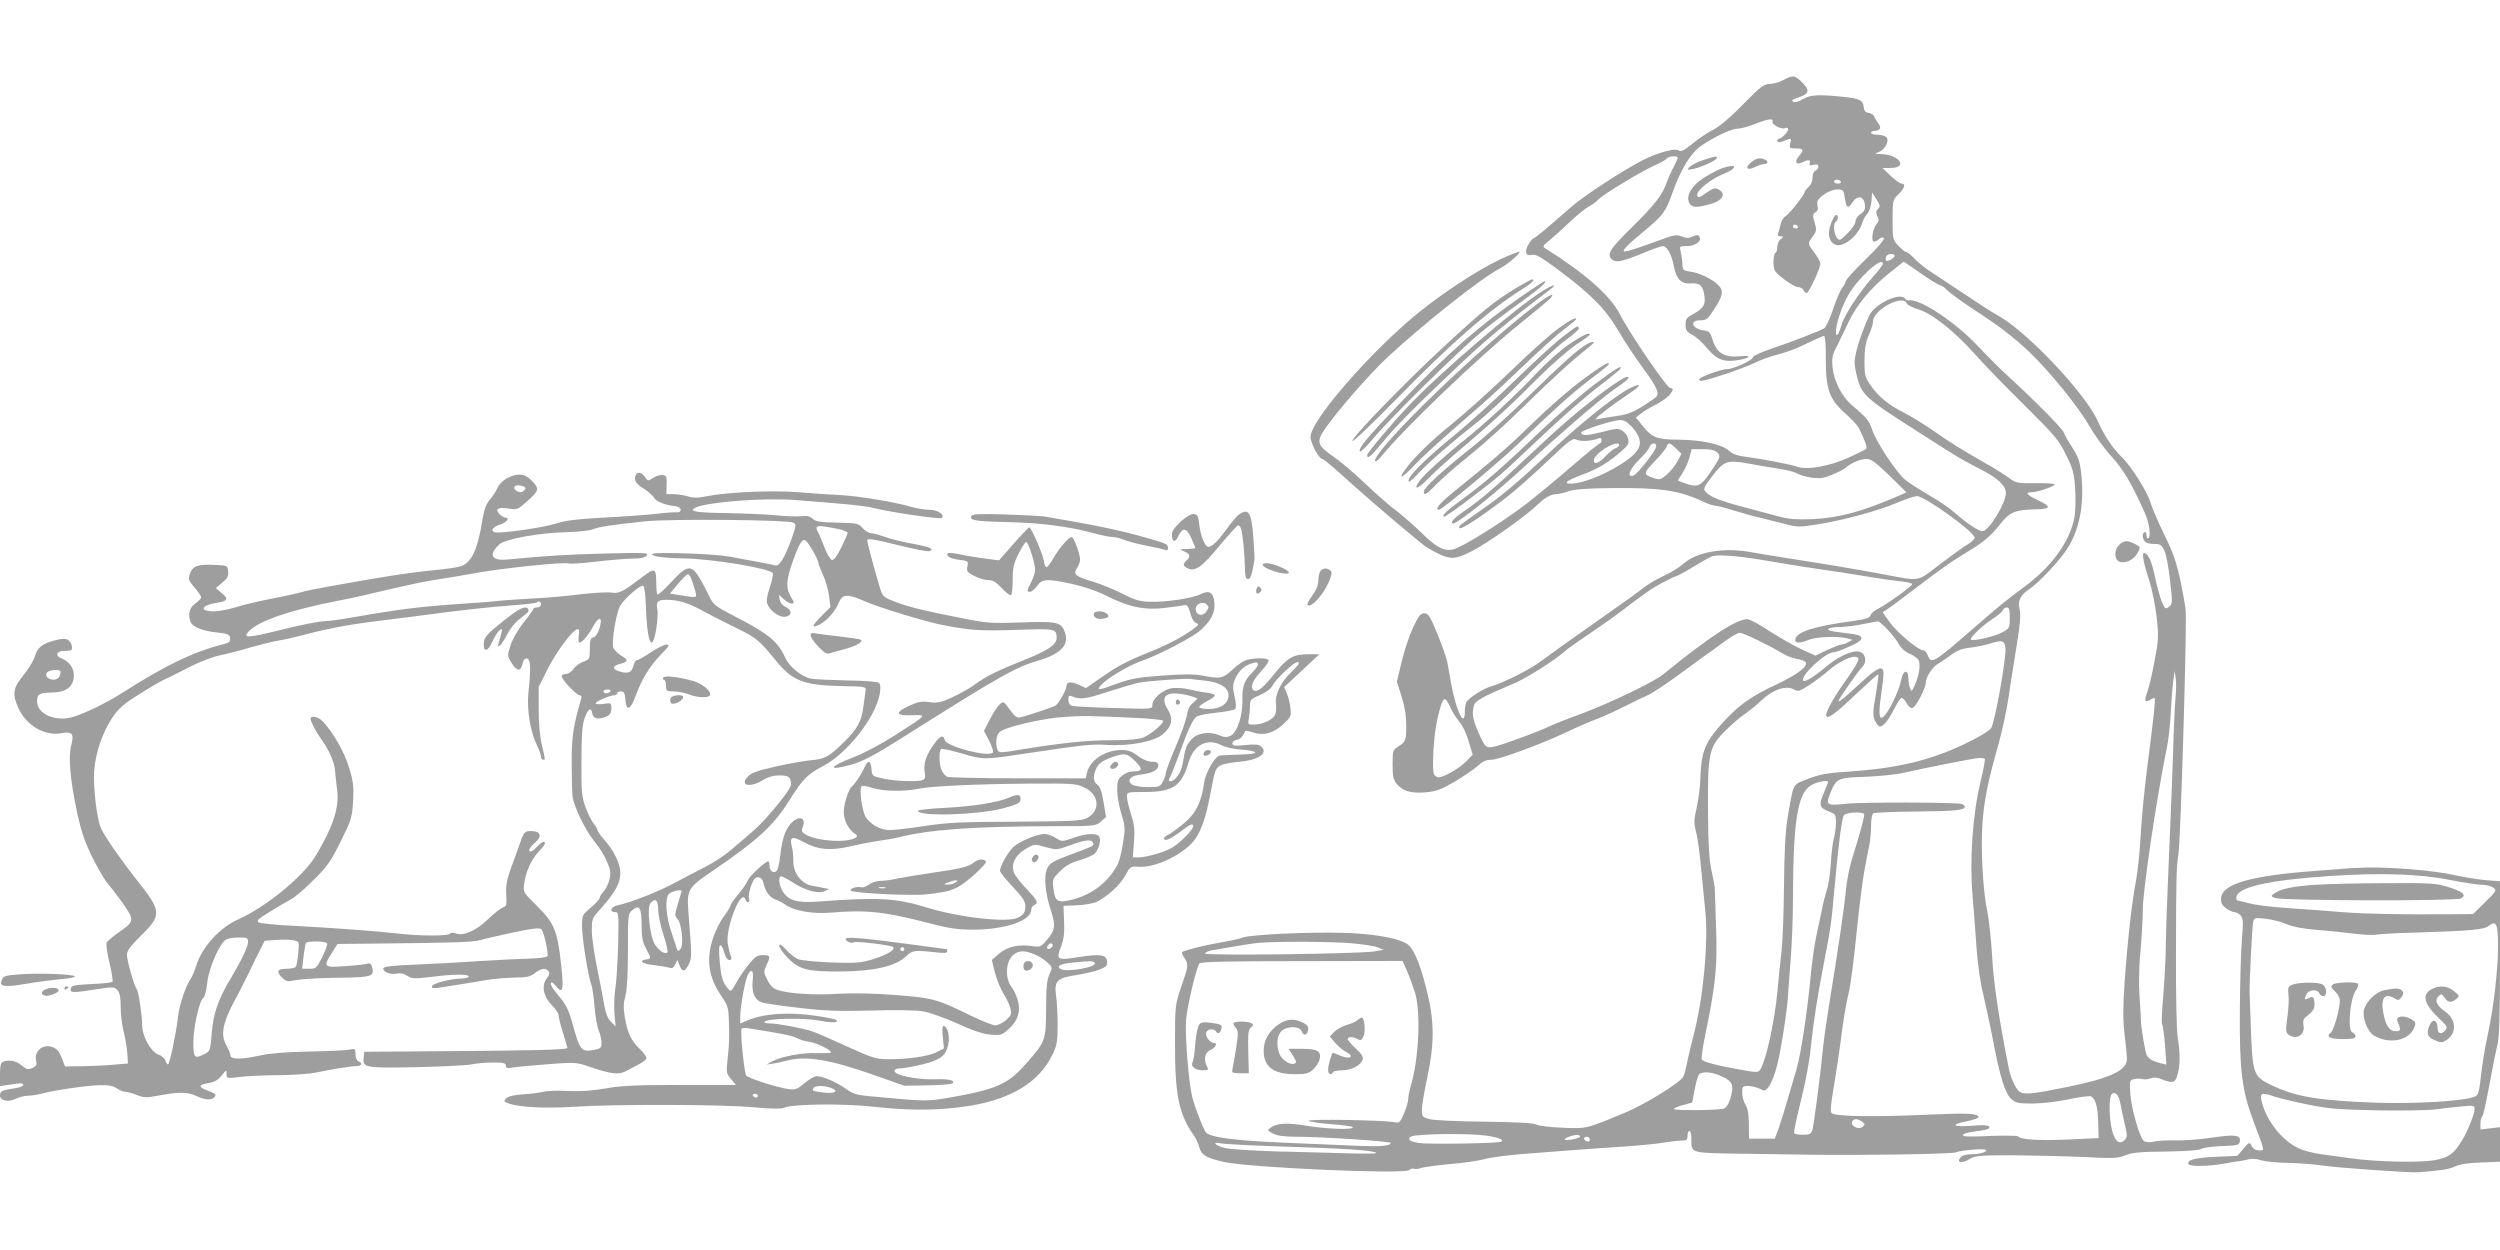 <?xml version="1.0" standalone="no"?>
<!DOCTYPE svg PUBLIC "-//W3C//DTD SVG 20010904//EN"
 "http://www.w3.org/TR/2001/REC-SVG-20010904/DTD/svg10.dtd">
<svg version="1.0" xmlns="http://www.w3.org/2000/svg"
 width="1280pt" height="640pt" viewBox="0 0 1280 640"
 preserveAspectRatio="xMidYMid meet">
<g transform="translate(0,640) scale(0.1,-0.1)"
fill="#9e9e9e" stroke="none">
<path d="M9130 5990 c-19 -11 -50 -19 -69 -20 -30 0 -47 -13 -136 -104 -64
-66 -121 -114 -153 -130 -28 -14 -76 -46 -107 -72 -44 -35 -59 -43 -70 -34
-16 13 -104 -10 -180 -48 -93 -46 -308 -186 -371 -242 -129 -113 -185 -160
-192 -160 -4 0 -16 -14 -26 -31 -22 -38 -15 -62 17 -54 19 5 46 -10 128 -71
179 -133 250 -206 319 -324 27 -47 81 -128 119 -180 79 -107 92 -138 64 -158
-97 -68 -129 -83 -196 -92 -38 -6 -82 -13 -96 -16 -20 -5 -14 3 30 37 30 24
86 64 123 89 72 46 76 66 7 30 -79 -40 -261 -187 -440 -357 -123 -116 -220
-198 -301 -253 -66 -46 -123 -87 -126 -92 -26 -42 78 22 241 147 44 34 138
117 208 184 115 109 130 120 149 110 20 -11 76 -8 111 6 12 5 17 2 17 -9 0 -9
-4 -16 -8 -16 -5 0 -68 -51 -141 -114 -72 -63 -178 -150 -234 -194 -112 -87
-323 -220 -374 -234 -47 -13 -88 8 -166 85 -37 36 -93 85 -124 109 -32 23
-104 86 -160 139 -56 54 -129 116 -163 139 -86 59 -92 77 -47 143 62 90 228
281 317 364 182 170 483 408 572 454 41 21 108 76 108 89 0 5 -48 -14 -107
-42 -112 -54 -282 -165 -413 -271 -243 -198 -550 -551 -550 -633 0 -33 43
-114 61 -114 4 0 39 -28 77 -62 102 -93 261 -230 344 -299 40 -33 83 -68 96
-79 12 -10 47 -31 77 -45 61 -30 88 -29 167 11 85 43 287 186 349 248 30 29
62 46 88 46 11 0 40 7 63 15 30 10 96 15 218 16 253 3 350 -12 476 -72 22 -10
49 -19 60 -19 10 0 55 -12 99 -26 44 -13 98 -29 120 -33 22 -5 76 -19 120 -30
78 -21 83 -21 180 -6 136 22 310 69 408 111 45 19 91 34 102 34 41 -1 295
-184 295 -213 0 -7 -15 -21 -32 -32 -18 -10 -82 -56 -143 -102 -125 -95 -95
-90 -295 -53 -135 25 -257 46 -450 76 -85 13 -184 30 -220 36 -141 27 -282 3
-349 -57 -21 -19 -67 -47 -102 -63 -35 -16 -82 -44 -104 -61 -22 -18 -89 -67
-150 -109 -248 -175 -310 -219 -369 -263 -64 -48 -187 -110 -264 -134 -40 -12
-108 -56 -124 -79 -4 -6 -8 -28 -8 -49 0 -90 -45 3 -71 147 -6 33 -14 79 -18
102 -4 22 -27 88 -51 147 -38 93 -47 107 -68 107 -19 0 -29 -13 -58 -75 -19
-41 -45 -119 -58 -175 l-24 -100 24 -76 c16 -50 24 -98 24 -147 0 -79 -2 -84
-42 -110 -26 -16 -28 -22 -28 -91 0 -58 4 -79 20 -98 30 -38 72 -51 146 -45
54 4 79 13 147 52 45 26 99 63 120 81 27 25 46 34 72 34 39 0 253 79 385 141
47 23 114 52 149 65 35 13 103 44 150 68 47 24 102 50 121 58 19 9 85 52 145
96 61 45 124 90 140 102 17 11 60 43 97 70 37 28 75 50 85 50 19 0 148 -62
217 -104 21 -13 56 -27 77 -30 21 -3 41 -11 44 -17 13 -21 -41 -62 -151 -114
-135 -63 -199 -110 -287 -210 -78 -89 -97 -139 -101 -267 -1 -46 -10 -114 -19
-153 -14 -61 -15 -77 -3 -125 8 -30 19 -111 25 -180 7 -69 17 -169 22 -223 17
-162 -11 -456 -61 -642 -10 -38 -24 -97 -31 -130 -6 -33 -15 -68 -21 -78 -15
-30 -198 -143 -298 -184 -200 -83 -194 -82 -318 -77 -63 2 -124 10 -135 16
-15 8 -100 13 -265 15 -133 1 -260 7 -282 13 -38 10 -40 13 -40 48 0 20 12 93
27 162 39 184 38 297 -6 465 -35 136 -67 207 -103 226 -54 29 -177 49 -323 53
-171 5 -471 -9 -511 -24 -14 -6 -65 -17 -112 -25 -88 -15 -191 -41 -200 -50
-3 -2 3 -16 12 -29 22 -34 21 -42 -16 -148 -31 -91 -32 -97 -32 -283 -1 -269
19 -368 96 -478 11 -15 24 -43 29 -63 11 -39 38 -54 129 -74 140 -29 917 -63
944 -41 8 7 19 10 24 7 6 -3 23 -2 38 4 16 5 83 14 149 20 66 5 145 17 175 25
30 9 116 20 190 26 74 6 185 14 245 19 61 5 182 13 270 19 88 6 185 15 214 21
30 5 69 10 87 10 30 0 34 3 34 25 0 14 5 25 10 25 6 0 10 -19 10 -42 0 -74 -9
-71 257 -75 131 -2 285 -4 343 -5 271 -4 731 3 754 12 35 13 156 21 156 11 0
-11 -37 -21 -81 -21 -19 0 -40 -5 -47 -12 -31 -31 3 -38 45 -11 24 16 53 18
223 18 107 -1 270 -5 362 -9 148 -8 171 -7 210 9 34 14 78 18 210 19 106 2
172 7 180 14 8 6 54 12 104 14 83 3 89 5 92 25 5 32 -24 36 -145 18 -59 -9
-142 -15 -183 -14 -41 1 -92 -1 -112 -6 -25 -5 -43 -4 -52 4 -22 18 -64 167
-69 243 -4 64 -4 67 20 73 14 3 33 3 43 0 9 -3 28 -1 42 4 16 6 34 5 57 -5 54
-23 69 -18 80 24 14 47 14 110 1 187 -6 34 -10 229 -9 445 1 396 2 423 13 500
11 84 42 1108 37 1240 -1 19 -13 89 -27 155 -20 95 -37 145 -84 240 -32 66
-63 138 -69 160 -13 51 -100 190 -146 233 -47 45 -90 109 -125 187 -64 143
-365 460 -511 540 -35 19 -69 41 -223 144 -37 25 -91 60 -118 78 -27 17 -65
47 -84 67 -19 20 -39 36 -45 36 -6 0 -23 15 -40 32 -28 31 -29 36 -29 133 0
99 1 102 30 130 32 31 39 55 16 55 -8 0 -33 18 -56 40 l-42 40 41 0 c92 0 47
68 -47 71 -35 1 -36 2 -12 11 32 13 54 56 39 75 -6 7 -27 13 -45 13 -19 0 -34
5 -34 10 0 6 9 10 19 10 27 0 36 18 18 38 -7 9 -17 25 -20 34 -3 9 -16 18 -29
20 -17 2 -24 11 -26 31 -4 35 -21 43 -112 52 -122 12 -162 10 -200 -13 -22
-13 -40 -18 -49 -13 -10 6 -4 12 22 20 60 20 65 36 27 76 -39 40 -51 42 -100
15z m-55 -213 c-6 -14 49 -42 64 -33 5 4 12 2 16 -3 6 -10 -32 -51 -47 -51 -4
0 -8 -5 -8 -11 0 -11 16 -9 54 7 17 6 18 4 12 -19 -6 -25 -4 -27 29 -27 40 0
43 -8 15 -40 -24 -28 -13 -47 18 -31 29 15 45 14 38 -4 -4 -12 0 -14 19 -9 18
4 25 2 25 -9 0 -8 -7 -17 -15 -21 -9 -3 -15 -18 -15 -36 0 -18 -8 -37 -20 -47
-11 -10 -20 -21 -20 -26 0 -13 -77 -111 -98 -124 -11 -6 -22 -24 -25 -40 -3
-15 -9 -36 -12 -45 -5 -13 -2 -18 11 -18 18 -1 18 -1 2 -14 -10 -7 -18 -25
-18 -39 0 -14 -4 -29 -10 -32 -12 -7 -13 -74 -2 -92 16 -25 98 -83 118 -83 12
0 24 -7 28 -15 3 -8 10 -15 16 -15 11 0 70 125 70 150 0 9 -13 34 -30 56 -36
47 -36 47 -8 84 19 27 20 33 9 71 -11 37 -11 43 4 52 11 6 15 17 11 31 -3 11
-2 26 2 31 19 28 68 55 98 55 31 0 33 -2 40 -45 7 -51 16 -56 40 -19 24 36 58
29 62 -13 3 -25 -2 -35 -22 -49 -15 -9 -26 -26 -26 -38 0 -12 -18 -39 -41 -61
-39 -39 -41 -39 -55 -21 -16 23 -19 72 -4 81 12 8 13 35 1 35 -5 0 -16 -19
-25 -41 -21 -52 -13 -96 19 -111 41 -19 120 44 140 112 4 14 15 34 25 45 11
11 20 39 22 65 l3 45 22 -35 c19 -30 21 -37 9 -49 -11 -10 -12 -19 -4 -37 9
-19 8 -28 -4 -41 -18 -21 -29 -81 -16 -89 5 -3 18 2 28 11 12 11 20 13 25 5 4
-7 -35 -52 -94 -109 -56 -54 -101 -104 -101 -111 0 -7 -8 -22 -17 -32 -9 -11
-31 -60 -47 -110 -17 -50 -38 -95 -46 -99 -31 -17 -178 -74 -270 -104 -52 -18
-95 -37 -95 -44 0 -15 -100 -61 -133 -61 -30 0 -142 -41 -142 -52 0 -5 5 -8
11 -8 25 0 219 65 270 91 32 16 88 36 125 45 38 9 104 34 146 56 43 21 82 38
87 38 6 0 10 -48 9 -117 0 -156 18 -207 99 -279 32 -28 63 -62 70 -75 35 -71
45 -101 37 -108 -5 -4 -45 -24 -89 -44 -95 -43 -208 -64 -258 -48 -42 14 -173
39 -261 51 -51 6 -75 15 -95 33 -34 32 -139 55 -258 56 -108 0 -136 11 -184
72 l-33 42 25 19 c13 11 49 33 80 48 31 16 63 40 72 54 16 24 16 25 -4 31 -20
7 -207 281 -254 374 -48 95 -177 210 -381 338 -18 10 -16 14 21 44 22 18 69
61 105 95 36 34 79 68 95 77 17 8 39 25 50 37 23 25 232 151 299 179 24 11 47
24 50 30 8 12 56 15 56 3 0 -4 -10 -25 -21 -47 -12 -22 -28 -58 -36 -80 -22
-64 -60 -113 -180 -231 -113 -111 -129 -138 -98 -164 20 -16 52 -9 157 34 48
20 94 36 102 36 21 0 45 -44 56 -102 13 -68 38 -93 88 -89 46 3 62 -12 69 -67
6 -44 -7 -63 -65 -94 -26 -14 -32 -23 -32 -50 0 -28 6 -37 34 -52 18 -9 50
-37 70 -62 51 -61 86 -78 150 -70 74 10 97 29 26 22 -79 -8 -119 15 -140 80
-13 43 -19 49 -45 52 -61 7 -79 52 -20 52 31 0 39 6 69 53 47 70 52 97 26 125
-29 31 -97 65 -145 71 -36 5 -40 9 -41 36 0 17 -4 45 -8 63 -8 32 -8 32 32 32
42 0 77 26 63 48 -6 10 -13 11 -34 1 -20 -9 -33 -9 -55 0 -25 10 -38 9 -88 -9
-141 -52 -198 -70 -208 -67 -12 4 13 30 115 115 86 72 98 89 135 193 33 92 73
165 117 210 41 41 171 109 212 110 17 0 57 11 90 24 68 27 97 31 90 12z m350
-307 c3 -5 -3 -10 -14 -10 -12 0 -21 5 -21 10 0 6 6 10 14 10 8 0 18 -4 21
-10z m-220 -230 c3 -5 -1 -10 -9 -10 -9 0 -16 5 -16 10 0 6 4 10 9 10 6 0 13
-4 16 -10z m495 -150 c0 -12 -35 -31 -43 -24 -3 3 -3 12 0 20 6 16 43 19 43 4z
m-60 -41 c0 -6 -23 -36 -51 -67 -70 -79 -146 -195 -160 -245 -15 -52 -29 -69
-29 -36 0 41 29 128 63 188 49 87 177 203 177 160z m195 -49 c47 -33 91 -60
98 -60 6 0 23 -12 37 -26 14 -14 72 -57 130 -95 137 -89 210 -145 290 -221
103 -98 254 -284 306 -377 27 -47 78 -118 114 -157 61 -67 104 -139 171 -289
24 -53 33 -121 18 -131 -5 -3 -9 4 -9 16 0 12 -4 18 -10 15 -12 -8 -13 -25 0
-45 5 -9 24 -15 47 -15 34 0 40 -4 55 -35 9 -19 22 -88 29 -154 13 -114 12
-119 -6 -133 -18 -13 -21 -11 -36 25 -9 22 -24 74 -33 117 -18 87 -34 126 -55
133 -17 6 -9 -42 25 -146 13 -41 29 -122 36 -182 11 -99 10 -116 -11 -226 -12
-66 -29 -136 -37 -158 -17 -43 -12 -56 15 -39 11 7 21 10 23 8 5 -5 -4 -90
-39 -360 -14 -110 -29 -265 -33 -345 -4 -80 -15 -181 -23 -225 -21 -107 -44
-312 -59 -523 -9 -135 -9 -195 0 -270 7 -53 12 -109 12 -123 0 -60 -83 -99
-309 -145 -182 -37 -219 -40 -243 -22 -18 15 -43 69 -52 113 -52 262 -79 441
-86 575 -5 85 -16 188 -24 228 -23 103 -35 317 -26 452 8 122 28 220 84 416
18 66 41 172 50 235 9 63 23 152 31 199 29 176 33 221 25 252 -11 37 4 71 44
97 57 38 169 158 207 222 60 100 82 232 64 382 -6 54 -16 81 -45 126 -21 32
-41 67 -44 78 -6 18 -154 168 -291 293 -33 30 -99 96 -147 147 -116 124 -300
246 -355 235 -6 -1 -14 2 -18 8 -23 37 -155 -24 -184 -85 -25 -53 -53 -128
-67 -185 -11 -46 -11 -64 0 -112 25 -110 37 -121 315 -298 56 -36 130 -83 165
-105 34 -22 101 -60 149 -84 93 -46 137 -87 137 -126 0 -52 -88 -195 -120
-195 -19 0 -81 41 -141 94 -25 23 -85 64 -133 91 -48 28 -103 63 -122 79 -45
38 -149 194 -169 257 -16 47 -28 61 -106 127 -49 43 -89 121 -96 189 -5 50 -3
64 25 117 17 34 42 86 56 116 39 84 113 174 201 245 44 36 81 65 82 65 1 0 41
-27 88 -60z m-72 -154 c3 -8 30 -21 59 -30 69 -20 185 -112 292 -232 43 -49
156 -165 251 -259 155 -153 176 -178 212 -252 36 -71 42 -93 48 -175 3 -54 2
-116 -4 -148 -24 -123 -115 -249 -253 -352 -104 -77 -132 -100 -280 -229 -189
-164 -200 -170 -218 -124 -5 14 -15 25 -22 25 -26 0 -133 90 -171 142 l-38 53
23 15 c13 8 85 62 161 120 76 58 160 119 187 135 26 17 61 38 77 48 69 42 113
80 152 131 50 64 78 76 180 78 84 2 87 13 13 48 -56 27 -66 40 -29 40 30 0
117 30 117 40 0 4 -44 7 -98 6 -92 -1 -101 1 -133 25 -19 14 -65 44 -104 66
-157 90 -190 111 -278 172 -51 36 -123 80 -160 99 -77 38 -131 82 -172 143
-26 37 -29 49 -29 122 1 62 6 94 22 130 12 27 22 59 22 71 0 60 154 142 173
92z m-1407 -632 c42 -47 51 -84 28 -119 -39 -60 -220 -156 -317 -169 -72 -9
-56 11 35 44 78 29 133 61 202 122 33 29 38 38 32 61 -3 15 -16 33 -29 41 -20
14 -31 13 -101 -5 -80 -20 -109 -22 -110 -4 -1 11 157 63 198 64 20 1 37 -9
62 -35z m-66 -93 c0 -5 -8 -12 -19 -16 -10 -3 -32 -21 -50 -40 -32 -36 -61
-46 -61 -22 0 17 36 51 75 71 34 18 55 20 55 7z m190 -7 c0 -18 -95 -140 -115
-148 -40 -15 -22 33 30 83 24 23 47 51 50 61 8 24 35 27 35 4z m101 -10 l28
-27 -19 -37 c-10 -20 -35 -51 -54 -68 -33 -28 -38 -30 -68 -20 -56 18 -55 25
4 86 30 31 58 65 61 75 8 23 16 22 48 -9z m213 -22 c15 -18 14 -22 -22 -78
-65 -99 -77 -104 -157 -74 l-25 10 24 37 c13 21 30 57 36 81 l11 42 58 0 c43
0 62 -5 75 -18z m880 -117 l87 -86 -53 -23 c-176 -76 -296 -108 -429 -114 -76
-3 -122 0 -165 12 -32 8 -115 31 -184 49 -128 34 -177 54 -199 81 -11 13 -5
25 34 76 62 81 78 86 185 67 47 -9 118 -21 158 -27 40 -6 83 -17 95 -25 12 -7
46 -17 74 -21 43 -5 63 -2 105 16 29 12 60 28 68 35 28 25 75 45 106 45 25 0
46 -16 118 -85z m-664 -430 c52 -8 120 -20 150 -25 30 -5 118 -19 195 -30 77
-11 178 -27 225 -35 47 -8 113 -17 148 -21 34 -3 62 -10 62 -15 0 -10 -131
-105 -177 -127 -17 -8 -33 -23 -36 -32 -4 -14 -24 -20 -93 -30 -198 -27 -285
-55 -292 -93 -4 -22 23 -22 71 -2 38 15 151 19 197 6 l25 -7 -22 -12 c-12 -7
-28 -12 -35 -12 -7 0 -40 -13 -73 -28 l-60 -29 -70 32 c-38 17 -112 60 -164
93 -51 34 -103 62 -115 62 -58 -1 -196 -92 -431 -283 -47 -39 -277 -149 -420
-202 -72 -26 -146 -56 -165 -65 -46 -23 -213 -85 -269 -100 -53 -14 -56 -11
-94 76 -27 63 -32 90 -20 133 6 23 42 43 203 111 63 26 208 118 260 164 14 13
68 51 120 86 52 35 125 86 162 114 137 104 162 122 222 154 33 17 64 32 68 32
5 0 42 20 83 45 41 25 84 50 97 55 27 12 116 6 248 -15z m1280 -298 c0 -51 -1
-54 -37 -74 -38 -21 -152 -48 -162 -38 -8 8 60 74 111 106 25 16 49 36 52 44
3 8 12 15 21 15 12 0 15 -12 15 -53z m-626 -60 c22 -23 49 -57 58 -75 10 -19
32 -39 51 -47 19 -8 39 -21 47 -30 15 -19 9 -74 -15 -130 -15 -35 -18 -38 -25
-20 -5 11 -9 35 -9 53 -1 46 -27 42 -36 -5 -8 -45 -46 -132 -76 -174 -35 -49
-44 -24 -29 83 18 128 18 142 -1 146 -9 1 -37 -16 -64 -40 -26 -24 -73 -65
-103 -93 -30 -27 -53 -43 -49 -34 6 19 103 156 124 177 20 20 16 60 -8 72 -31
17 -106 -13 -175 -70 -65 -55 -113 -84 -121 -76 -21 21 112 146 154 146 8 0
43 12 78 28 80 33 87 57 20 66 -25 3 -66 9 -91 12 -58 8 -39 23 31 24 28 1 79
7 115 15 36 7 69 13 74 14 5 1 27 -18 50 -42z m604 -97 c4 -53 -54 -378 -73
-407 -11 -16 -62 -47 -138 -83 -174 -83 -341 -123 -583 -140 -117 -7 -155 -14
-215 -37 -83 -32 -75 -16 -106 -198 -12 -72 -17 -169 -19 -350 -1 -137 -7
-290 -13 -340 -6 -49 -15 -142 -21 -205 -14 -148 -56 -342 -86 -394 -11 -17
-16 -18 -80 -7 -147 26 -216 44 -221 57 -3 7 5 60 16 116 56 270 65 359 57
565 -3 92 -6 178 -6 190 0 13 -8 55 -17 95 -12 55 -17 131 -18 303 -2 295 4
327 83 408 32 32 77 72 102 89 25 17 63 48 85 69 63 60 133 83 174 57 16 -10
28 -6 72 23 30 19 74 52 99 74 52 46 122 80 145 71 14 -5 14 -9 -1 -38 -9 -17
-38 -61 -64 -97 -48 -67 -90 -142 -90 -161 0 -29 43 1 147 101 64 60 117 108
120 106 2 -3 -4 -49 -13 -104 -15 -84 -16 -105 -5 -131 8 -18 19 -32 26 -32
18 0 45 34 74 92 14 28 31 53 36 55 6 1 18 -11 27 -27 10 -18 22 -28 31 -24
18 6 67 102 67 129 0 28 35 81 62 96 13 7 42 27 65 44 32 24 57 34 100 39 32
4 78 13 103 21 63 20 74 16 78 -25z m870 -261 c-3 -36 -9 -161 -12 -278 -4
-117 -13 -355 -21 -529 -8 -174 -15 -375 -16 -445 0 -70 -7 -189 -13 -265 -7
-75 -10 -141 -6 -147 4 -5 11 -54 15 -108 l7 -98 -29 7 c-40 10 -61 22 -72 42
-8 16 -30 147 -30 182 1 8 -3 65 -7 125 -4 68 -2 158 6 235 6 69 11 157 11
196 -2 90 71 583 124 839 8 39 17 122 20 185 3 63 9 135 13 160 l6 45 6 -40
c3 -22 2 -70 -2 -106z m-3712 -41 c10 -24 32 -57 47 -75 16 -18 36 -61 47
-100 l20 -67 -33 -34 c-33 -35 -115 -82 -141 -82 -8 0 -18 6 -23 13 -13 21 -3
206 17 288 27 116 36 123 66 57z m2736 -263 c3 -3 -7 -57 -22 -119 -40 -165
-56 -401 -41 -576 6 -74 16 -198 21 -275 6 -82 20 -182 35 -240 13 -55 36
-161 50 -235 35 -185 61 -267 92 -296 23 -21 35 -24 109 -24 47 0 127 9 183
21 55 12 107 19 116 16 24 -10 36 -55 38 -138 l2 -76 -151 -7 c-150 -7 -250
-1 -260 15 -3 5 -67 6 -145 3 -98 -5 -139 -4 -139 4 0 6 21 14 48 17 78 10 93
15 86 27 -5 7 -34 9 -90 4 -98 -7 -111 6 -24 23 33 7 60 16 60 21 0 19 -56 22
-234 14 -296 -14 -488 -11 -517 6 -9 6 -7 38 11 141 12 74 26 166 31 204 15
124 31 219 45 275 8 30 26 165 39 299 14 135 32 281 41 325 8 45 19 103 25
129 5 26 9 72 9 102 0 30 5 57 11 61 6 4 106 8 223 9 201 2 246 7 246 25 0 5
-8 11 -17 14 -31 8 -505 10 -585 1 -107 -11 -112 -8 -87 54 32 77 37 79 184
84 72 3 159 12 195 21 104 24 353 73 381 75 14 0 28 -1 31 -4z m-802 -119 c0
-2 -9 -25 -20 -51 -29 -67 -26 -80 20 -98 38 -15 40 -17 40 -59 0 -24 -5 -59
-10 -78 -6 -19 -13 -77 -16 -128 -3 -51 -12 -114 -21 -140 -8 -26 -19 -67 -23
-92 -5 -25 -18 -85 -29 -135 -11 -49 -24 -144 -30 -210 -17 -180 -49 -394 -72
-477 -37 -129 -80 -272 -96 -316 l-16 -42 -66 0 -66 0 -1 74 c0 52 -5 81 -17
99 -9 15 -17 42 -17 62 0 32 2 35 30 35 17 0 44 -7 59 -14 27 -14 29 -14 49
13 12 16 30 64 41 107 21 84 53 290 56 364 2 25 7 104 13 175 6 72 12 213 12
315 1 390 23 533 89 577 29 20 91 32 91 19z m184 -164 c4 -7 -11 -65 -65 -242
-11 -36 -24 -103 -28 -150 -8 -85 -40 -303 -86 -585 -13 -82 -27 -177 -30
-210 -14 -147 -49 -412 -56 -433 -7 -18 -16 -22 -48 -22 -22 0 -42 4 -45 8 -3
5 13 80 35 168 26 105 45 208 54 304 8 80 32 237 54 350 44 227 47 247 61 405
24 264 40 387 51 401 12 15 94 20 103 6z m-2619 -662 c55 -5 114 -14 130 -21
l30 -12 -45 -8 c-82 -13 -870 -23 -870 -11 0 6 17 14 38 17 20 3 73 12 117 20
44 8 100 16 125 18 97 8 380 6 475 -3z m280 -144 c13 -30 31 -80 41 -112 29
-101 18 -333 -21 -468 -8 -27 -15 -60 -15 -73 0 -14 -10 -47 -22 -75 -19 -45
-24 -49 -47 -44 -50 11 -457 18 -440 7 8 -5 61 -13 117 -17 57 -4 105 -11 108
-15 9 -15 -131 -10 -235 7 -101 17 -153 14 -186 -10 -18 -13 -17 -14 13 -30
21 -11 57 -16 114 -16 129 0 488 -23 488 -32 0 -15 -47 -19 -156 -15 -60 3
-230 10 -379 16 -267 11 -395 28 -412 55 -16 24 -54 124 -68 176 -19 73 -39
319 -32 400 6 72 53 268 68 287 8 9 142 12 525 12 l515 1 24 -54z m1615 -539
c52 -25 59 -45 39 -113 -9 -28 -21 -46 -33 -50 -28 -9 -256 -11 -256 -2 0 4
21 13 47 20 l47 13 13 69 c7 38 18 73 25 78 22 14 71 8 118 -15z m2035 -130
c3 -18 13 -65 22 -105 16 -68 16 -74 0 -90 -26 -25 -50 -5 -64 54 -15 66 -16
167 -1 182 16 16 35 -2 43 -41z m-1321 -100 c16 -12 16 -14 3 -26 -25 -20 -72
11 -50 32 10 11 27 8 47 -6z m-1901 -75 c47 -9 65 -18 55 -27 -9 -9 -370 -15
-423 -7 -34 5 -50 12 -50 22 0 12 18 16 80 20 113 7 281 4 338 -8z m457 -1 c0
-9 -71 -24 -78 -16 -6 6 38 24 61 24 9 1 17 -3 17 -8z m50 -16 c0 -9 -6 -12
-15 -9 -8 4 -15 10 -15 15 0 5 7 9 15 9 8 0 15 -7 15 -15z m-1580 -35 c322
-10 456 -19 485 -31 12 -6 -42 -7 -145 -4 -91 3 -259 7 -375 10 -115 4 -229
11 -253 17 -52 13 -70 34 -21 24 19 -4 158 -11 309 -16z"/>
<path d="M8722 5581 c-29 -9 -60 -25 -70 -35 -16 -17 -16 -18 18 -11 45 10
120 45 120 56 0 11 -3 11 -68 -10z"/>
<path d="M8966 5569 c-35 -28 -20 -45 20 -24 16 8 37 15 47 15 21 0 22 16 1
24 -26 10 -40 7 -68 -15z"/>
<path d="M8815 5538 c-16 -6 -55 -26 -86 -45 -66 -40 -99 -95 -80 -132 13 -24
35 -26 104 -7 66 17 88 54 46 76 -17 10 -27 7 -58 -14 -42 -30 -51 -32 -51
-12 0 23 72 81 133 105 79 32 73 57 -8 29z"/>
<path d="M10849 3609 c-29 -29 -23 -83 10 -87 33 -5 70 16 87 50 14 26 13 28
-15 43 -40 20 -57 19 -82 -6z"/>
<path d="M6950 1177 c-8 -8 -33 -19 -56 -25 -22 -7 -50 -22 -63 -35 l-22 -24
27 -32 c14 -17 40 -39 56 -47 45 -23 21 -40 -27 -20 -21 9 -39 16 -40 16 -7 0
-25 -65 -25 -86 0 -24 14 -32 25 -14 3 6 24 10 47 10 46 0 95 25 104 54 5 15
-4 30 -35 58 -22 21 -41 43 -41 48 0 13 26 13 51 0 16 -9 21 -7 30 14 12 25 5
96 -9 96 -4 0 -14 -6 -22 -13z"/>
<path d="M6549 1157 c-51 -34 -79 -82 -79 -136 0 -84 50 -121 163 -121 54 0
68 4 90 24 14 13 29 36 33 50 11 43 -10 56 -88 56 l-70 0 22 -35 c19 -31 20
-36 6 -41 -22 -8 -65 21 -76 52 -16 42 -12 92 10 114 28 28 96 28 105 -1 8
-25 29 -20 33 9 2 15 -5 25 -27 36 -42 22 -82 20 -122 -7z"/>
<path d="M6140 1154 c-8 -8 -16 -52 -20 -98 -3 -45 -10 -88 -14 -95 -12 -20
14 -41 51 -41 30 0 33 2 23 19 -18 35 -12 70 14 83 28 12 43 38 22 38 -21 0
-47 35 -40 54 7 18 39 22 49 6 10 -16 22 -12 28 11 6 22 2 25 -59 33 -31 4
-45 2 -54 -10z"/>
<path d="M6317 1163 c-4 -3 0 -15 9 -24 15 -17 15 -27 2 -111 -8 -51 -17 -100
-19 -108 -3 -12 6 -15 40 -15 l45 0 -3 111 c-2 92 0 113 14 124 13 10 13 15 3
21 -16 10 -82 12 -91 2z"/>
<path d="M7762 4925 c-108 -65 -172 -117 -374 -304 -203 -188 -474 -468 -463
-479 4 -4 100 88 214 204 293 300 481 464 663 579 43 27 61 46 41 44 -5 0 -41
-20 -81 -44z"/>
<path d="M7799 4889 c-221 -152 -389 -299 -632 -554 -166 -173 -211 -228 -205
-246 2 -7 34 24 70 67 85 102 438 450 548 540 47 39 140 110 208 158 102 74
138 106 119 106 -2 0 -51 -32 -108 -71z"/>
<path d="M7896 4909 c-138 -87 -528 -421 -684 -587 -88 -92 -212 -241 -212
-252 0 -23 21 -6 76 62 64 79 163 180 395 399 128 122 256 228 465 386 43 33
16 27 -40 -8z"/>
<path d="M7868 4842 c-301 -228 -829 -740 -828 -802 1 -8 17 4 38 30 118 144
497 506 703 672 80 64 151 124 158 132 26 31 -8 16 -71 -32z"/>
<path d="M7981 4720 c-39 -28 -150 -126 -245 -219 -96 -92 -229 -212 -294
-265 -116 -93 -205 -180 -251 -245 -35 -49 -9 -36 45 21 48 51 112 110 340
308 60 52 169 154 244 226 74 71 161 149 193 172 31 24 57 45 57 47 0 13 -23
1 -89 -45z"/>
<path d="M7999 4674 c-41 -31 -150 -132 -244 -223 -93 -91 -229 -214 -301
-273 -159 -129 -257 -228 -241 -244 3 -3 27 18 53 47 54 57 170 157 303 262
47 37 151 134 231 216 80 82 178 172 218 201 39 28 70 56 66 61 -8 13 -5 14
-85 -47z"/>
<path d="M8035 4638 c-45 -30 -116 -94 -169 -150 -94 -101 -278 -271 -372
-344 -82 -64 -203 -174 -226 -206 -37 -53 -8 -43 51 18 32 33 112 105 177 159
146 124 236 206 384 355 64 63 148 137 188 164 40 26 72 50 72 52 0 15 -39 -3
-105 -48z"/>
<path d="M8125 4638 c-44 -24 -128 -100 -295 -263 -96 -94 -231 -216 -300
-270 -145 -115 -240 -202 -240 -222 0 -23 14 -15 65 38 28 28 84 78 125 111
135 110 203 171 370 334 91 89 198 187 238 218 39 31 72 59 72 61 0 8 -14 5
-35 -7z"/>
<path d="M8100 4454 c-63 -47 -176 -145 -250 -218 -127 -124 -192 -180 -403
-351 -77 -62 -104 -95 -79 -95 14 0 304 241 402 335 197 188 274 257 358 322
114 87 121 93 102 93 -8 0 -67 -39 -130 -86z"/>
<path d="M8163 4431 c-65 -49 -186 -154 -269 -232 -202 -193 -281 -262 -395
-346 -94 -69 -116 -90 -107 -99 6 -5 205 143 288 214 36 31 137 125 225 209
88 83 210 190 272 238 62 47 115 90 118 95 17 27 -25 2 -132 -79z"/>
<path d="M8213 4397 c-130 -97 -217 -172 -398 -342 -162 -152 -241 -220 -323
-275 -50 -34 -72 -60 -51 -60 23 0 232 167 379 305 144 134 372 330 433 373
34 24 69 49 77 57 12 13 12 15 -2 15 -9 0 -61 -33 -115 -73z"/>
<path d="M3254 3965 c-10 -24 2 -42 45 -69 22 -14 45 -35 51 -46 10 -18 57
-37 110 -42 14 -2 25 -9 25 -18 0 -9 -8 -14 -20 -13 -11 1 -58 -2 -105 -8 -47
-5 -166 -14 -265 -19 -134 -7 -197 -14 -245 -30 -70 -22 -295 -54 -318 -45
-22 8 -9 27 28 39 34 11 53 36 27 36 -7 0 -22 9 -31 19 -23 26 -6 35 49 27 41
-7 47 -4 87 31 70 62 72 70 29 114 -21 20 -39 29 -63 29 -42 0 -95 -32 -110
-67 -7 -16 -24 -42 -39 -60 -20 -23 -30 -51 -39 -105 -24 -150 -54 -215 -107
-236 -16 -6 -77 -16 -138 -21 -60 -6 -164 -19 -230 -30 -242 -40 -411 -71
-445 -81 -19 -6 -90 -22 -158 -35 -67 -13 -152 -33 -188 -45 -36 -11 -86 -20
-109 -20 -78 0 -65 32 17 44 55 8 60 21 20 52 l-27 23 33 28 c27 22 33 34 30
58 -3 30 -3 30 -75 33 -83 3 -107 -6 -121 -47 -9 -26 -7 -34 24 -69 19 -22 34
-45 34 -50 0 -6 -14 -20 -30 -32 -30 -21 -39 -56 -24 -95 10 -25 62 -46 133
-53 58 -6 66 -10 69 -29 3 -18 -4 -24 -40 -33 -147 -37 -292 -107 -508 -245
-79 -51 -198 -109 -257 -126 -90 -26 -183 15 -183 80 0 38 11 44 76 45 70 1
108 28 112 81 4 41 -23 79 -66 96 -29 11 -24 33 9 36 13 0 30 1 37 2 19 1 11
41 -10 55 -12 7 -30 7 -65 -2 -68 -18 -90 -36 -104 -81 -6 -22 -31 -63 -55
-93 -58 -70 -63 -101 -29 -175 40 -88 135 -143 219 -127 56 10 66 -2 51 -61
-16 -62 -7 -169 30 -347 21 -96 38 -146 78 -228 29 -57 63 -116 76 -130 12
-14 48 -60 78 -102 63 -90 63 -95 -21 -153 -30 -21 -57 -44 -60 -52 -4 -8 3
-55 15 -105 12 -49 18 -92 15 -95 -3 -3 -40 -8 -83 -10 -118 -6 -128 -8 -131
-26 -4 -21 12 -21 133 -2 86 13 91 13 107 -6 12 -14 16 -38 16 -87 0 -37 7
-94 16 -127 8 -33 16 -82 18 -110 l3 -50 -70 -6 c-38 -4 -111 -7 -161 -8 l-91
-1 -17 44 c-13 33 -25 47 -48 55 -50 18 -95 -22 -83 -72 5 -18 1 -26 -19 -35
-22 -10 -29 -8 -55 13 -28 24 -63 31 -95 19 -12 -5 -16 -21 -16 -66 l0 -59 46
7 c68 10 69 10 73 -1 2 -5 -17 -13 -43 -17 -65 -9 -76 -14 -76 -37 0 -27 44
-36 82 -16 17 8 45 15 62 15 17 0 47 5 67 10 64 18 232 42 299 44 48 1 71 -4
89 -17 13 -9 32 -17 42 -17 10 0 37 -7 59 -16 36 -15 50 -15 108 -4 107 20
151 20 196 -1 49 -22 79 -24 95 -5 10 11 3 17 -33 31 -53 20 -52 31 4 40 28 5
47 16 65 38 24 31 25 31 25 8 0 -23 1 -23 68 -15 37 5 128 9 202 9 74 1 158 7
185 13 69 15 185 34 213 34 25 0 30 16 7 24 -9 4 -15 19 -15 36 0 29 -2 30
-32 24 -18 -4 -112 -8 -208 -10 -113 -2 -201 -9 -248 -20 -96 -21 -152 -21
-152 0 0 8 -10 32 -21 52 -30 52 -20 111 38 221 26 47 61 118 80 156 18 39 43
90 56 114 l22 44 64 5 c34 2 74 1 88 -3 25 -6 25 -8 20 -65 -3 -32 -8 -63 -12
-69 -3 -6 -24 -11 -45 -11 -49 0 -58 -13 -27 -44 22 -22 28 -23 73 -14 27 5
122 11 211 12 175 2 190 6 179 51 -6 22 -11 26 -29 20 -12 -3 -64 -9 -114 -12
-107 -7 -109 -4 -64 68 l29 46 209 2 c384 4 488 7 523 18 19 6 95 23 168 39
100 21 135 25 144 16 13 -13 37 -121 31 -137 -2 -6 -42 -12 -91 -13 -48 -1
-166 -7 -262 -13 -96 -7 -244 -14 -329 -18 -105 -4 -156 -10 -158 -18 -6 -18
35 -35 67 -28 19 4 37 1 55 -11 23 -15 36 -16 120 -6 115 15 195 15 195 2 0
-5 -17 -10 -37 -10 -56 -1 -146 -24 -151 -39 -3 -10 4 -12 29 -9 51 8 176 27
254 41 39 6 102 11 142 12 58 0 77 4 102 23 34 25 52 27 68 11 9 -9 7 -19 -8
-39 -28 -37 -17 -93 27 -137 19 -19 34 -42 34 -52 0 -11 10 -50 22 -87 12 -38
22 -73 23 -79 0 -10 -149 -14 -755 -18 l-285 -2 -3 -30 c-6 -52 6 -54 267 -49
130 3 258 9 284 14 26 6 77 10 112 10 53 0 65 -3 65 -16 0 -13 7 -15 33 -10
17 3 98 11 179 17 144 11 147 11 220 -14 105 -36 147 -41 183 -21 17 9 47 25
68 36 20 10 37 24 37 31 0 7 -16 28 -35 47 -44 42 -64 85 -76 163 -8 46 -7 73
3 107 8 29 13 111 13 233 0 187 0 189 24 208 35 29 46 11 46 -79 0 -61 5 -86
23 -119 27 -51 27 -51 2 -55 -43 -6 -23 -23 35 -29 33 -4 69 -10 81 -13 15 -6
23 -2 31 16 l11 23 11 -27 c14 -36 27 -35 47 3 13 26 15 49 10 118 -4 47 -9
119 -12 159 -8 107 0 119 130 207 225 153 308 229 390 361 66 105 89 129 169
171 127 67 271 251 292 373 4 26 3 46 -4 53 -7 7 -70 12 -163 13 -84 2 -167 6
-184 9 -49 9 -113 61 -134 108 -34 78 -85 121 -231 197 -133 69 -136 71 -160
122 -13 28 -36 71 -51 95 -40 63 -62 59 -141 -27 -35 -38 -67 -67 -71 -63 -3
3 -6 29 -6 57 0 78 -7 81 -75 29 -99 -75 -116 -83 -155 -77 -20 3 -92 -1 -160
-9 -69 -9 -183 -19 -255 -22 -71 -4 -143 -9 -160 -11 -16 -3 -93 -9 -170 -14
-230 -15 -341 -29 -574 -70 -62 -11 -127 -20 -143 -20 -30 0 -118 -17 -238
-47 -162 -40 -189 -41 -157 -6 49 53 213 110 457 157 69 13 188 40 265 59 77
18 178 40 225 47 47 7 144 23 215 36 137 25 454 58 477 49 8 -3 72 1 144 10
71 8 154 15 185 15 39 0 61 5 70 16 12 14 -8 15 -212 10 -196 -5 -295 -11
-505 -31 -79 -7 -94 26 -36 79 30 26 198 57 332 61 63 1 129 8 145 15 32 13
98 23 270 41 129 13 731 8 757 -7 15 -8 15 -14 -7 -77 -33 -95 -65 -148 -84
-142 -9 2 -56 12 -106 21 -49 9 -110 20 -135 25 -67 13 -365 23 -386 14 -25
-11 53 -23 156 -24 145 -2 447 -52 457 -76 2 -8 -5 -41 -16 -74 -15 -44 -18
-67 -12 -84 14 -35 60 -68 90 -65 36 4 39 33 4 50 -17 8 -29 23 -31 38 l-4 25
24 -22 c13 -13 32 -23 41 -23 15 0 15 3 -3 33 -28 45 -25 89 11 188 32 89 47
113 64 101 15 -10 65 -98 65 -113 0 -7 11 -35 24 -63 13 -28 27 -77 31 -108
l7 -56 -47 -47 c-50 -51 -53 -65 -8 -42 39 21 78 65 97 110 19 47 44 48 135 8
76 -33 307 -103 396 -121 146 -28 197 -31 379 -25 201 7 205 6 206 -41 0 -34
-41 -63 -166 -113 -145 -58 -195 -83 -256 -128 -25 -18 -77 -47 -114 -64 -57
-26 -74 -29 -115 -24 -40 6 -58 2 -105 -19 -74 -34 -68 -52 17 -48 77 3 78 4
-83 -99 -75 -48 -161 -94 -220 -117 -125 -48 -133 -71 -13 -38 58 15 124 50
263 138 512 323 579 361 705 398 113 34 155 83 127 149 -19 46 -43 51 -222 44
-150 -5 -174 -4 -298 21 -200 39 -268 56 -342 83 -64 24 -68 27 -82 71 -17 53
-66 233 -66 245 0 12 30 8 170 -27 74 -18 141 -31 148 -28 29 10 6 21 -80 37
-51 9 -117 25 -146 36 -29 10 -61 19 -72 19 -11 0 -30 12 -43 26 -23 25 -30
26 -130 28 -86 2 -110 5 -126 20 -15 13 -30 17 -58 13 -21 -2 -76 -1 -123 4
-47 5 -163 10 -258 12 -159 2 -200 9 -161 28 60 29 348 51 510 39 247 -19 363
-30 398 -40 84 -22 345 -60 353 -52 17 17 -22 42 -65 42 -23 0 -64 7 -92 15
-79 24 -273 56 -360 60 -44 2 -137 8 -207 14 -135 12 -370 2 -481 -20 -44 -9
-67 -9 -96 0 -21 6 -54 11 -74 11 l-35 0 1 48 c2 41 -1 47 -20 50 -12 2 -34
-5 -49 -15 -26 -17 -27 -17 -42 5 -17 25 -40 29 -48 7z m-565 -61 c6 -5 -10
-24 -22 -24 -21 0 -40 17 -32 29 6 10 41 7 54 -5z m1614 -215 c20 -6 37 -13
37 -17 1 -4 -14 -37 -32 -74 -21 -43 -38 -66 -48 -65 -8 1 -25 29 -38 62 -12
33 -27 68 -32 77 -18 32 -12 38 33 32 23 -3 59 -10 80 -15z m-764 -251 c20
-54 28 -87 24 -92 -3 -3 -17 -3 -32 -1 -14 2 -43 7 -64 10 l-37 6 41 49 c23
28 46 50 51 50 5 0 12 -10 17 -22z m-233 -125 c6 -203 32 -265 54 -133 6 38 9
82 6 97 -10 46 4 56 70 51 53 -4 101 -21 174 -62 14 -8 78 -41 143 -73 120
-58 131 -67 221 -177 84 -103 141 -125 341 -129 114 -2 120 -3 117 -22 -2 -11
-6 -47 -11 -80 -9 -77 -31 -117 -100 -185 -77 -75 -97 -86 -166 -92 -33 -3
-114 -17 -180 -32 -90 -20 -126 -32 -144 -50 -47 -47 6 -62 74 -21 27 17 55
25 86 25 48 0 59 -9 59 -48 0 -24 -128 -180 -192 -235 -29 -25 -80 -69 -113
-97 -33 -28 -91 -67 -130 -86 -38 -20 -110 -57 -160 -84 -86 -46 -222 -100
-292 -115 -35 -7 -46 -35 -14 -35 19 0 19 -8 16 -167 -3 -93 -9 -195 -15 -228
-5 -33 -7 -89 -4 -125 l6 -65 -23 23 c-17 16 -28 43 -36 90 -6 37 -23 123 -37
192 -14 69 -26 152 -26 186 0 55 3 65 33 97 121 134 137 189 85 290 -10 21
-34 55 -53 76 -19 21 -35 43 -35 48 0 6 -9 22 -20 36 -12 14 -30 52 -42 84
-19 51 -22 78 -21 233 0 128 4 187 15 219 17 51 35 64 40 29 4 -27 29 -34 69
-18 23 10 29 19 29 42 0 30 -1 30 -40 24 -22 -3 -40 -2 -40 3 0 10 72 41 95
41 8 0 15 5 15 10 0 6 9 10 19 10 16 0 20 -8 23 -42 4 -62 26 -54 52 18 32 87
71 151 129 212 43 43 48 52 30 52 -11 0 -48 -18 -81 -40 -33 -22 -64 -40 -71
-40 -6 0 -13 -11 -17 -25 -9 -38 -25 -46 -68 -34 -44 12 -43 30 2 41 40 11 40
19 1 42 -16 10 -34 28 -39 40 -10 29 15 181 36 216 25 40 108 110 118 100 5
-5 11 -44 12 -87z m-536 -8 c0 -8 -9 -15 -20 -15 -11 0 -20 -4 -20 -8 0 -5
-22 -36 -50 -70 -28 -36 -56 -85 -66 -116 -17 -53 -17 -54 5 -90 28 -44 47
-46 56 -5 5 21 12 29 23 27 19 -4 21 -44 7 -180 -8 -84 11 -199 47 -270 10
-21 18 -44 18 -53 0 -8 5 -15 10 -15 13 0 13 -4 -6 77 -10 42 -16 112 -16 182
l0 114 46 92 c46 90 125 197 152 203 10 2 11 -6 7 -32 -3 -20 -1 -36 4 -36 14
0 47 39 73 88 29 51 47 42 29 -16 -7 -24 -19 -42 -30 -45 -16 -4 -19 -15 -19
-59 0 -52 -1 -54 -34 -66 -19 -7 -41 -24 -50 -37 -9 -14 -25 -25 -36 -25 -10
0 -21 -4 -24 -9 -8 -12 75 -101 92 -101 8 0 11 -7 8 -17 -41 -139 -49 -194
-49 -323 0 -74 2 -153 4 -175 6 -53 67 -179 114 -235 21 -25 49 -69 61 -98 20
-44 22 -59 15 -93 -5 -23 -19 -51 -30 -63 -12 -12 -21 -27 -21 -34 0 -6 -20
-28 -45 -49 -44 -37 -45 -38 -45 -98 1 -63 31 -252 47 -295 6 -14 13 -65 17
-114 4 -50 14 -105 22 -124 8 -19 14 -47 14 -62 0 -23 -5 -29 -31 -34 -74 -15
-79 -9 -120 141 -17 60 -31 90 -65 130 -40 47 -54 73 -38 73 3 0 14 -10 23
-22 32 -39 38 -15 25 104 -20 186 -35 222 -132 317 -64 63 -64 63 -58 108 8
60 37 124 75 164 17 17 31 36 31 40 0 16 -16 9 -40 -16 -13 -14 -27 -25 -32
-25 -17 0 -7 22 22 46 37 32 28 59 -20 59 -35 0 -38 -3 -64 -80 -10 -27 -29
-81 -43 -119 -18 -51 -24 -84 -21 -128 3 -51 1 -59 -17 -64 -11 -3 -45 -31
-76 -60 -60 -59 -126 -88 -166 -73 -13 5 -25 4 -28 -1 -8 -13 -156 -13 -265 0
-110 13 -334 29 -537 40 -88 4 -169 12 -178 17 -14 8 -4 18 57 55 40 25 88 53
107 63 19 9 71 54 116 99 72 71 89 96 140 199 54 109 58 123 63 205 4 75 1
100 -21 173 -25 81 -79 175 -133 234 -23 25 -64 34 -64 15 0 -15 29 -69 55
-105 40 -54 68 -119 71 -165 2 -25 6 -66 10 -93 12 -88 -18 -185 -108 -336
-62 -106 -255 -265 -402 -330 -94 -43 -183 -142 -212 -237 -7 -23 -19 -53 -28
-66 -28 -44 -58 -133 -65 -198 -11 -92 -43 -240 -51 -240 -4 0 -10 9 -13 20
-3 11 -19 25 -37 31 -38 14 -82 94 -82 148 0 49 -18 174 -28 186 -13 17 -50
146 -50 176 0 22 17 44 75 102 104 102 102 123 -25 282 -82 104 -169 229 -184
267 -21 51 -39 208 -34 290 7 94 42 197 93 273 33 49 57 70 140 122 55 35 116
70 135 78 19 8 74 36 122 61 49 25 117 51 155 59 38 8 109 26 158 41 50 14
113 30 140 34 28 5 75 15 105 23 139 37 247 58 400 77 91 11 253 32 360 46
107 14 253 29 324 34 71 5 131 12 134 15 10 10 22 5 22 -10z m-2460 -344 c0
-24 -14 -41 -35 -41 -30 0 -49 22 -33 38 14 14 68 16 68 3z m2815 -101 c-3 -5
-13 -10 -21 -10 -8 0 -14 5 -14 10 0 6 9 10 21 10 11 0 17 -4 14 -10z m365
-1022 c0 -2 -9 -31 -19 -65 -17 -56 -17 -62 -3 -77 22 -22 34 -136 16 -155
-11 -13 -14 -13 -18 0 -2 8 -14 43 -26 79 -31 86 -37 181 -15 203 13 14 65 25
65 15z m-120 -95 c0 -26 12 -84 27 -130 15 -45 24 -85 21 -89 -13 -12 -43 7
-64 39 -27 41 -43 189 -24 212 25 30 40 17 40 -32z m-2100 -165 c0 -25 -32
-92 -86 -183 -67 -111 -92 -184 -100 -284 -7 -88 -8 -93 -35 -107 -53 -27 -59
-21 -59 59 0 78 31 215 51 228 7 4 16 39 20 77 8 75 63 202 96 221 10 6 39 11
66 11 42 0 47 -2 47 -22z m405 -8 c3 -5 -8 -36 -25 -70 -29 -57 -32 -60 -66
-60 l-37 0 7 62 c4 34 10 66 12 70 7 11 102 10 109 -2z"/>
<path d="M3395 2930 c-3 -5 -1 -10 4 -10 6 0 11 -13 11 -30 0 -28 2 -30 40
-30 22 0 57 -7 77 -15 39 -17 99 -20 107 -6 12 19 -36 61 -87 75 -77 21 -144
29 -152 16z"/>
<path d="M3433 2824 c-3 -8 -2 -19 3 -24 11 -11 56 9 62 28 6 19 -57 16 -65
-4z"/>
<path d="M2585 3227 c-95 -76 -105 -87 -108 -123 -3 -45 22 -40 43 9 11 24 27
51 36 58 16 13 17 11 11 -11 -3 -14 -9 -36 -13 -49 -12 -40 13 -16 41 38 13
27 39 60 57 75 18 14 39 31 46 37 7 5 10 14 7 20 -13 20 -44 6 -120 -54z"/>
<path d="M6343 3765 c-12 -8 -42 -44 -67 -80 -41 -56 -71 -85 -90 -85 -16 0
-39 57 -45 108 -5 49 -9 57 -28 60 -29 4 -113 -72 -113 -102 0 -42 16 -48 33
-11 23 47 42 44 67 -11 11 -26 20 -48 20 -50 0 -2 -19 -4 -42 -5 -42 -1 -42
-1 -15 -12 30 -12 34 -28 12 -47 -20 -17 -19 -27 4 -39 38 -21 76 6 165 115
48 57 90 104 95 104 5 0 11 -6 14 -14 9 -22 20 -134 21 -201 1 -46 4 -60 16
-60 13 0 20 22 33 100 1 6 -2 57 -6 115 -10 129 -24 150 -74 115z"/>
<path d="M4975 3760 c-15 -24 13 -29 180 -33 176 -4 315 -22 445 -57 41 -11
86 -20 98 -20 13 0 38 -6 55 -13 18 -8 68 -21 112 -30 44 -8 88 -18 98 -22 12
-5 17 -2 17 8 0 21 -5 23 -102 51 -141 41 -267 67 -533 112 -16 2 -105 7 -196
10 -121 4 -169 2 -174 -6z"/>
<path d="M5218 3648 c-25 -29 -59 -67 -75 -85 l-28 -32 -70 9 c-38 5 -96 14
-127 21 -32 7 -60 10 -64 7 -13 -14 9 -28 56 -34 47 -6 49 -7 43 -34 -5 -25
-1 -31 36 -49 22 -12 54 -21 71 -21 23 0 40 -10 70 -42 21 -23 42 -39 47 -34
4 4 8 40 8 79 0 60 5 82 30 132 17 33 34 60 39 60 11 0 46 -108 46 -143 0 -12
-9 -40 -20 -62 -24 -47 -24 -50 -6 -50 8 0 24 14 36 30 26 37 49 38 180 10 59
-13 124 -35 172 -59 116 -59 199 -77 306 -63 48 6 93 12 101 14 9 2 18 -12 25
-41 7 -27 19 -47 30 -51 16 -5 14 -9 -15 -31 -57 -42 -139 -85 -250 -128 -58
-23 -130 -59 -160 -79 -31 -20 -74 -50 -97 -66 l-42 -29 -39 18 c-40 18 -61
14 -61 -10 0 -16 -39 -87 -55 -97 -11 -8 -145 -53 -182 -61 -16 -4 -28 5 -53
40 -31 43 -33 44 -52 26 -11 -10 -34 -44 -50 -77 l-30 -58 26 -50 c14 -28 23
-55 20 -60 -18 -28 -238 29 -247 63 -7 28 -21 23 -51 -16 -41 -53 -59 -104
-52 -146 5 -28 2 -38 -10 -43 -26 -10 -135 -6 -199 7 -59 13 -60 13 -63 50 -4
44 -18 48 -35 10 -15 -35 -48 -85 -64 -98 -18 -14 -43 -92 -43 -132 0 -41 22
-86 52 -108 18 -12 20 -17 9 -24 -42 -27 -188 -19 -250 13 -27 15 -29 19 -21
42 20 52 -24 61 -64 14 -28 -34 -41 -76 -52 -165 -3 -33 -11 -65 -16 -72 -14
-18 -38 -4 -38 23 0 13 -3 24 -6 24 -16 0 -96 -75 -105 -97 -5 -13 -27 -46
-49 -72 -22 -26 -40 -52 -40 -58 0 -5 -15 -30 -33 -54 -19 -24 -43 -73 -55
-108 -38 -113 -25 -203 41 -300 34 -49 37 -60 39 -130 3 -94 2 -109 -7 -196
-7 -66 -6 -72 18 -100 l25 -30 -287 0 c-229 0 -305 -4 -381 -18 -64 -11 -126
-16 -190 -13 -52 3 -111 1 -130 -4 -19 -5 -66 -11 -103 -13 -45 -3 -74 -10
-85 -20 -14 -15 -13 -17 11 -26 52 -20 188 -27 329 -18 210 14 760 13 922 -2
95 -9 146 -9 160 -3 41 20 307 23 463 5 193 -21 339 -19 493 6 212 36 349 121
417 258 25 51 28 69 28 153 0 52 -3 121 -8 152 -10 77 5 91 106 106 42 7 94
19 117 28 35 14 41 20 38 43 -4 33 -34 38 -144 21 -112 -18 -118 -15 -92 52
15 41 19 71 16 132 l-3 78 71 3 c39 2 84 10 100 18 58 30 120 87 145 134 26
47 27 48 70 45 89 -6 241 70 291 146 31 46 53 113 73 217 25 130 26 133 45
150 12 11 46 19 98 24 108 9 160 45 117 81 -11 9 -34 10 -80 5 -54 -5 -65 -4
-65 9 0 8 10 16 21 18 18 2 28 12 46 46 1 2 18 -1 38 -8 54 -18 104 -5 154 41
40 37 43 43 38 82 -2 23 -10 57 -18 76 l-14 33 90 84 90 84 -58 0 c-77 0 -105
-17 -172 -100 -56 -71 -88 -96 -105 -85 -22 13 -8 50 36 97 25 26 42 53 39 58
-7 11 -57 13 -105 3 -19 -3 -52 -25 -78 -50 -50 -47 -62 -50 -157 -32 -42 8
-100 8 -206 0 -122 -9 -161 -16 -229 -41 -99 -37 -110 -37 -79 -4 33 35 142
99 209 122 83 29 254 118 294 153 54 47 78 91 74 140 -4 55 -26 70 -70 47 -40
-21 -180 -42 -263 -39 -48 1 -75 9 -136 40 -42 22 -109 49 -150 62 -93 27
-107 39 -85 70 9 13 16 33 16 44 0 28 -32 115 -43 115 -15 0 -61 -53 -90 -102
-36 -62 -45 -66 -52 -21 -6 37 -65 173 -75 173 -3 0 -26 -24 -52 -52z m960
-377 c-17 -28 -52 -24 -56 7 -4 28 35 47 56 27 12 -10 12 -16 0 -34z m262
-274 c0 -8 -12 -24 -26 -38 -42 -39 -55 -74 -53 -142 2 -80 -26 -167 -60 -184
-20 -9 -32 -9 -60 3 -52 22 -114 11 -145 -26 -23 -28 -27 -40 -41 -121 -6 -42
-39 -89 -61 -89 -13 0 -13 4 0 28 7 15 27 65 44 112 40 113 68 175 87 190 8 7
54 16 102 21 48 5 91 13 97 19 6 6 5 29 -3 64 -10 45 -10 60 2 88 21 50 58 79
110 87 4 0 7 -5 7 -12z m210 6 c0 -5 -19 -25 -41 -47 -50 -46 -83 -116 -76
-160 2 -17 1 -41 -4 -54 -10 -26 -64 -52 -110 -52 -30 0 -31 2 -25 31 3 17 6
47 6 65 0 31 4 35 50 55 31 13 56 32 65 48 7 15 36 48 64 74 47 44 71 57 71
40z m-479 -88 c75 -8 119 -36 119 -74 0 -43 -40 -71 -101 -71 -27 0 -49 4 -49
10 0 5 18 19 40 30 22 11 40 24 40 29 0 5 -17 11 -37 14 -21 2 -63 10 -93 17
-33 8 -71 10 -94 6 -45 -9 -96 -54 -96 -86 0 -21 0 -21 -197 -15 -109 3 -206
8 -215 11 -11 3 -18 15 -18 31 0 20 3 24 18 18 42 -18 68 -15 184 23 68 22
140 43 162 47 48 9 234 22 261 19 11 -2 45 -6 76 -9z m-85 -76 c24 -6 44 -14
44 -16 0 -3 -11 -13 -24 -24 -15 -12 -25 -33 -29 -61 -4 -24 -29 -95 -57 -160
-27 -64 -50 -123 -50 -133 0 -9 -7 -29 -15 -45 -15 -28 -19 -30 -78 -30 -36 0
-71 6 -81 13 -28 20 -10 44 37 50 64 7 97 24 97 47 0 16 -7 20 -32 20 -21 0
-48 12 -72 30 -31 23 -50 30 -85 30 -84 -1 -161 -52 -176 -118 l-6 -27 -347 0
c-191 0 -354 4 -363 8 -9 4 -21 19 -28 33 -13 30 -15 101 -2 109 5 3 55 -8
110 -24 107 -31 109 -31 301 -2 330 49 359 52 438 47 118 -7 243 17 287 56 45
38 53 78 26 122 -47 75 -8 103 105 75z m-263 -115 c70 -3 129 -10 132 -14 7
-11 -62 -70 -101 -86 -23 -9 -75 -14 -162 -14 -126 0 -252 -13 -467 -48 -99
-17 -111 -17 -117 -3 -13 30 -8 78 10 93 27 25 217 70 327 77 98 7 123 7 378
-5z m432 -140 c17 -9 60 -19 98 -22 37 -2 70 -9 73 -13 5 -8 -19 -11 -121 -14
-22 -1 -48 -2 -58 -3 -26 -3 -75 -87 -82 -141 -13 -97 -43 -157 -104 -207 -31
-26 -66 -51 -78 -57 -13 -6 -23 -14 -23 -19 0 -19 32 -5 87 36 47 36 59 41 62
28 2 -10 -18 -36 -51 -67 -42 -40 -71 -56 -124 -73 -38 -12 -84 -22 -102 -22
l-32 0 6 78 c5 62 2 89 -15 142 -11 36 -21 76 -21 90 0 25 0 25 92 25 143 0
188 31 223 150 26 92 97 128 170 89z m-441 -83 c40 -41 36 -51 -18 -51 -13 0
-35 -9 -50 -21 -22 -17 -26 -28 -26 -74 0 -29 10 -84 21 -121 20 -63 21 -76 9
-149 -6 -43 -19 -93 -27 -110 -47 -90 -129 -154 -232 -181 -77 -19 -90 -11
-98 60 -5 43 -3 48 34 85 28 28 56 44 98 56 33 10 68 24 78 33 23 20 37 73 24
90 -14 18 -66 15 -132 -8 -58 -20 -58 -20 -90 0 -18 11 -43 20 -56 20 -40 0
-130 -38 -161 -67 -28 -27 -68 -98 -68 -122 0 -6 29 -43 65 -81 48 -51 65 -76
65 -97 0 -34 -8 -46 -37 -61 -52 -28 -303 0 -473 53 -152 47 -248 52 -551 29
-105 -8 -152 5 -180 50 -19 31 -25 67 -13 79 3 3 29 -9 58 -28 64 -43 135 -63
168 -48 l23 11 -25 5 c-14 3 -42 9 -62 12 -53 8 -98 66 -96 126 0 24 -3 56 -7
71 -14 54 -1 60 59 27 75 -41 139 -46 246 -21 47 11 110 23 140 27 30 4 72 11
93 16 164 42 384 58 819 59 192 0 198 1 224 23 l27 24 -13 77 c-9 55 -19 81
-32 89 -22 14 -23 48 -3 87 10 20 31 35 67 49 74 28 89 26 132 -18z m-266
-131 c80 -36 89 -119 18 -158 -27 -15 -73 -17 -361 -19 -278 -1 -352 -4 -470
-22 -77 -12 -158 -21 -180 -21 -46 0 -96 27 -122 66 -19 29 -35 143 -22 158 4
5 28 1 55 -8 54 -18 163 -20 239 -4 66 13 295 24 575 26 204 1 229 0 268 -18z
m49 -287 c5 -14 4 -14 -130 -64 -72 -27 -92 -39 -104 -63 -20 -38 -13 -126 18
-219 25 -77 21 -102 -23 -152 -29 -34 -33 -35 -74 -29 -70 10 -127 -3 -169
-39 l-37 -32 16 -65 c9 -35 30 -85 45 -110 16 -25 32 -59 35 -76 6 -27 2 -35
-24 -58 -17 -14 -42 -26 -54 -26 -12 0 -65 21 -117 46 -185 90 -198 94 -389
109 -111 9 -219 11 -295 7 -126 -8 -256 0 -312 19 -24 7 -40 23 -54 52 -20 38
-20 42 -5 74 22 47 21 53 -18 53 -28 0 -40 -8 -71 -46 -21 -25 -50 -68 -65
-95 -25 -46 -28 -48 -42 -32 -28 33 -36 58 -43 141 -5 54 -4 82 3 82 5 0 13
-12 17 -27 4 -16 11 -33 17 -40 14 -18 30 -6 19 15 -4 9 -11 37 -15 61 -12 80
68 284 90 227 9 -23 27 -20 19 4 -4 11 1 41 11 66 13 35 21 44 38 42 14 -2 22
-13 27 -36 8 -37 32 -69 61 -78 11 -3 35 -16 54 -29 42 -29 139 -45 224 -38
184 16 280 6 520 -57 88 -23 137 -30 210 -30 166 0 300 46 300 102 0 10 7 21
15 24 24 10 18 22 -39 83 -30 31 -60 69 -65 84 -16 42 8 90 61 121 44 25 44
26 101 9 54 -15 59 -15 114 5 93 34 123 37 130 15z m-207 -522 c0 -12 -20 -25
-27 -18 -7 7 6 27 18 27 5 0 9 -4 9 -9z m-94 -47 c22 -9 51 -27 66 -41 27 -26
27 -26 11 -62 -13 -28 -17 -68 -17 -176 -1 -163 -2 -166 -100 -278 -94 -108
-152 -134 -396 -177 -109 -19 -125 -19 -350 2 -128 11 -138 14 -181 45 -47 33
-117 63 -149 63 -10 0 -37 -16 -61 -36 -39 -32 -47 -35 -84 -30 -64 10 -201
55 -214 69 -11 14 -32 225 -24 240 3 4 19 5 36 2 182 -29 222 -37 247 -50 15
-8 44 -17 64 -19 37 -5 120 -46 110 -55 -3 -3 -35 -4 -72 -3 -72 4 -186 -18
-230 -43 l-27 -16 30 5 c17 2 48 9 70 15 102 27 223 7 452 -74 l153 -54 119 2
c66 1 123 6 128 10 15 16 -20 24 -95 21 -68 -2 -163 13 -192 31 -20 12 -9 25
20 25 17 0 69 10 116 21 93 24 118 44 130 107 7 38 -4 83 -23 89 -8 3 -10 -13
-6 -56 l6 -59 -39 -20 c-43 -21 -154 -37 -252 -35 -55 0 -81 8 -205 65 -78 36
-158 71 -177 77 -50 17 -179 41 -218 41 -18 0 -31 4 -28 8 11 18 202 22 283 6
46 -9 80 -11 86 -5 5 5 -2 11 -20 15 -184 38 -336 34 -440 -10 l-33 -14 0 38
c1 51 25 185 39 211 19 35 30 24 25 -26 -7 -61 8 -100 43 -114 16 -6 102 -19
192 -29 133 -16 205 -18 370 -14 124 4 230 2 267 -4 34 -6 112 -34 175 -62 78
-36 131 -54 169 -57 53 -5 59 -3 93 27 49 42 65 95 47 153 -8 23 -20 49 -27
58 -41 49 -35 142 10 174 27 19 55 19 103 -1z m309 -44 c14 -22 -146 -50 -175
-31 -22 15 -4 25 58 32 91 10 110 10 117 -1z m-1350 -640 c43 -16 19 -31 -38
-24 -59 8 -61 9 -52 23 8 14 55 14 90 1z m-375 -40 c0 -5 -4 -10 -9 -10 -6 0
-13 5 -16 10 -3 6 1 10 9 10 9 0 16 -4 16 -10z"/>
<path d="M6020 2805 c0 -9 5 -15 11 -13 6 2 11 8 11 13 0 5 -5 11 -11 13 -6 2
-11 -4 -11 -13z"/>
<path d="M6165 2549 c-4 -6 -4 -13 -1 -16 8 -8 36 5 36 17 0 13 -27 13 -35 -1z"/>
<path d="M5691 2486 c-9 -10 -9 -16 -1 -21 13 -8 42 14 34 26 -8 13 -20 11
-33 -5z"/>
<path d="M4977 1978 c-22 -16 -67 -27 -187 -44 -87 -13 -177 -28 -201 -33 -24
-6 -60 -11 -80 -11 -20 0 -47 -8 -60 -19 -13 -10 -30 -16 -37 -14 -20 7 -66
-7 -56 -17 14 -13 310 -28 389 -19 129 14 158 26 239 97 49 44 71 69 63 74
-20 13 -40 9 -70 -14z m-87 -98 c-8 -6 -26 -9 -40 -9 -22 0 -21 2 10 13 37 14
54 11 30 -4z m-357 -27 c-7 -2 -21 -2 -30 0 -10 3 -4 5 12 5 17 0 24 -2 18 -5z"/>
<path d="M5163 2315 c-56 -24 -184 -44 -325 -51 -76 -4 -138 -11 -138 -15 0
-31 304 -22 434 12 78 21 90 27 91 47 2 26 -15 28 -62 7z"/>
<path d="M5290 2015 c-9 -11 -10 -19 -3 -26 7 -7 14 -5 23 6 9 11 10 19 3 26
-7 7 -14 5 -23 -6z"/>
<path d="M4330 1592 c0 -12 28 -24 40 -17 12 8 193 -14 203 -24 13 -13 -31
-40 -106 -63 -60 -18 -86 -20 -210 -16 -78 3 -155 11 -171 17 -16 7 -44 29
-62 49 -24 27 -33 32 -34 20 0 -10 19 -38 43 -62 58 -60 99 -71 272 -70 169 1
280 27 332 76 34 33 44 34 146 23 48 -6 67 -5 67 4 0 6 -1 11 -2 11 -2 0 -88
12 -193 26 -247 33 -325 39 -325 26z m300 -52 c0 -5 -4 -10 -10 -10 -5 0 -10
5 -10 10 0 6 5 10 10 10 6 0 10 -4 10 -10z"/>
<path d="M5247 1473 c-12 -11 -8 -43 6 -43 22 0 40 18 34 34 -6 16 -28 21 -40
9z"/>
<path d="M6466 3511 c-4 -6 9 -17 29 -25 81 -34 145 -29 72 6 -46 22 -94 31
-101 19z"/>
<path d="M6762 3478 c-7 -7 -12 -28 -12 -48 0 -25 -10 -51 -31 -79 -17 -24
-28 -45 -25 -48 20 -20 92 63 117 136 9 27 9 35 -2 42 -19 12 -33 11 -47 -3z"/>
<path d="M6434 3386 c-8 -22 3 -33 18 -18 9 9 9 15 0 24 -9 9 -13 7 -18 -6z"/>
<path d="M5600 3255 c0 -20 23 -29 56 -21 21 6 24 9 14 21 -17 20 -70 20 -70
0z"/>
<path d="M4150 3147 c0 -9 18 -35 40 -58 29 -30 44 -40 57 -34 10 3 45 13 78
22 56 14 95 36 84 47 -3 3 -48 10 -100 16 -51 6 -109 13 -126 16 -26 5 -33 3
-33 -9z"/>
<path d="M12007 1953 c-1 -1 -70 -6 -152 -12 -329 -24 -476 -66 -483 -138 -2
-24 3 -36 24 -52 15 -11 34 -21 44 -21 9 0 24 -8 32 -17 13 -15 14 -33 7 -118
-5 -55 -10 -219 -11 -365 -2 -316 10 -412 72 -577 58 -153 56 -143 27 -143
-17 0 -31 8 -38 22 -12 22 -12 22 -43 -14 l-31 -36 -113 -5 c-107 -5 -149 -17
-136 -38 7 -12 96 -11 174 2 36 7 74 13 85 14 11 1 32 5 47 9 16 5 42 3 63 -4
20 -7 83 -13 138 -14 56 -1 138 -7 182 -14 85 -12 443 -37 485 -34 118 9 160
15 190 30 23 11 68 18 133 20 l97 4 0 88 0 89 -50 -6 -50 -6 0 31 c0 17 4 33
9 36 5 3 20 72 35 153 15 82 33 174 41 205 12 46 15 138 15 452 l0 394 -77 6
c-43 4 -114 16 -158 26 -101 23 -319 41 -453 38 -57 -2 -104 -4 -105 -5z m540
-59 c67 -13 140 -24 161 -24 21 0 47 -7 58 -15 18 -14 16 -17 -43 -75 l-61
-60 -114 -1 c-279 -2 -442 2 -558 11 -69 6 -190 15 -270 20 -80 5 -171 16
-203 25 -32 8 -60 15 -62 15 -3 0 -5 6 -5 13 0 54 157 90 480 112 257 17 460
11 617 -21z m-839 -226 c31 -13 83 -23 152 -29 58 -4 143 -13 190 -19 47 -6
101 -9 120 -5 19 3 105 8 190 10 294 9 358 15 383 35 38 30 47 10 47 -105 0
-117 -22 -310 -51 -445 -12 -52 -25 -131 -31 -175 -18 -150 -16 -143 -51 -154
-63 -20 -300 -33 -487 -27 -300 11 -414 30 -538 89 -96 46 -99 54 -108 307 -3
85 -6 162 -6 170 -2 34 13 337 18 359 5 22 7 23 65 17 33 -4 81 -16 107 -28z
m-61 -883 c24 -8 99 -26 168 -40 106 -22 160 -26 358 -30 127 -2 261 0 297 5
36 5 95 12 133 15 61 6 67 5 67 -12 0 -25 -34 -112 -62 -158 -45 -74 -68 -91
-143 -105 -74 -14 -303 -9 -432 10 -37 5 -103 14 -146 20 -44 5 -98 20 -125
34 -80 41 -154 134 -180 228 -15 53 -6 58 65 33z"/>
<path d="M11855 1870 c-117 -8 -178 -21 -210 -44 -20 -14 -19 -15 5 -24 39
-14 924 -16 950 -2 32 17 10 36 -70 60 -60 18 -93 20 -316 18 -137 0 -298 -4
-359 -8z"/>
<path d="M11739 1359 c-24 -9 -26 -14 -22 -52 3 -23 0 -76 -6 -117 -9 -66 -8
-76 6 -87 40 -30 86 -2 77 46 -4 19 -1 33 10 42 41 34 46 42 46 68 0 35 -8 43
-31 30 -22 -11 -23 -6 -9 22 13 23 55 25 64 4 3 -8 12 -15 21 -15 22 0 19 47
-4 60 -24 12 -117 12 -152 -1z"/>
<path d="M11942 1358 c-9 -9 -5 -17 13 -34 14 -13 25 -33 25 -46 0 -45 -31
-153 -46 -165 -28 -21 -5 -33 62 -33 48 0 64 3 64 14 0 8 -7 17 -16 20 -25 10
-13 164 15 210 12 18 18 36 14 39 -11 12 -118 8 -131 -5z"/>
<path d="M12448 1334 c-51 -27 -36 -78 45 -153 36 -34 39 -41 28 -55 -21 -26
-41 -19 -41 13 0 38 -24 47 -39 15 -20 -44 -14 -64 25 -80 32 -14 38 -13 60 1
54 35 51 105 -7 146 -43 30 -55 57 -35 77 15 15 17 15 32 -6 18 -26 33 -28 60
-7 18 15 18 16 -11 40 -34 28 -76 32 -117 9z"/>
<path d="M12207 1330 c-41 -8 -91 -56 -103 -98 -11 -40 16 -112 49 -133 83
-50 189 -26 211 48 6 18 1 25 -24 38 -37 19 -75 11 -65 -13 19 -45 18 -52 -9
-52 -32 0 -52 29 -64 97 -13 75 8 101 59 71 17 -11 22 -10 34 6 11 14 12 23 4
33 -12 14 -33 15 -92 3z"/>
<path d="M96 1411 c-70 -5 -80 -9 -87 -29 -13 -34 10 -38 125 -19 56 10 136
20 179 24 43 3 74 10 70 14 -12 12 -191 18 -287 10z"/>
<path d="M237 1336 c-28 -10 -31 -29 -5 -34 19 -4 68 15 68 27 0 14 -33 18
-63 7z"/>
<path d="M330 1339 c0 -5 5 -7 10 -4 6 3 10 8 10 11 0 2 -4 4 -10 4 -5 0 -10
-5 -10 -11z"/>
</g>
</svg>
